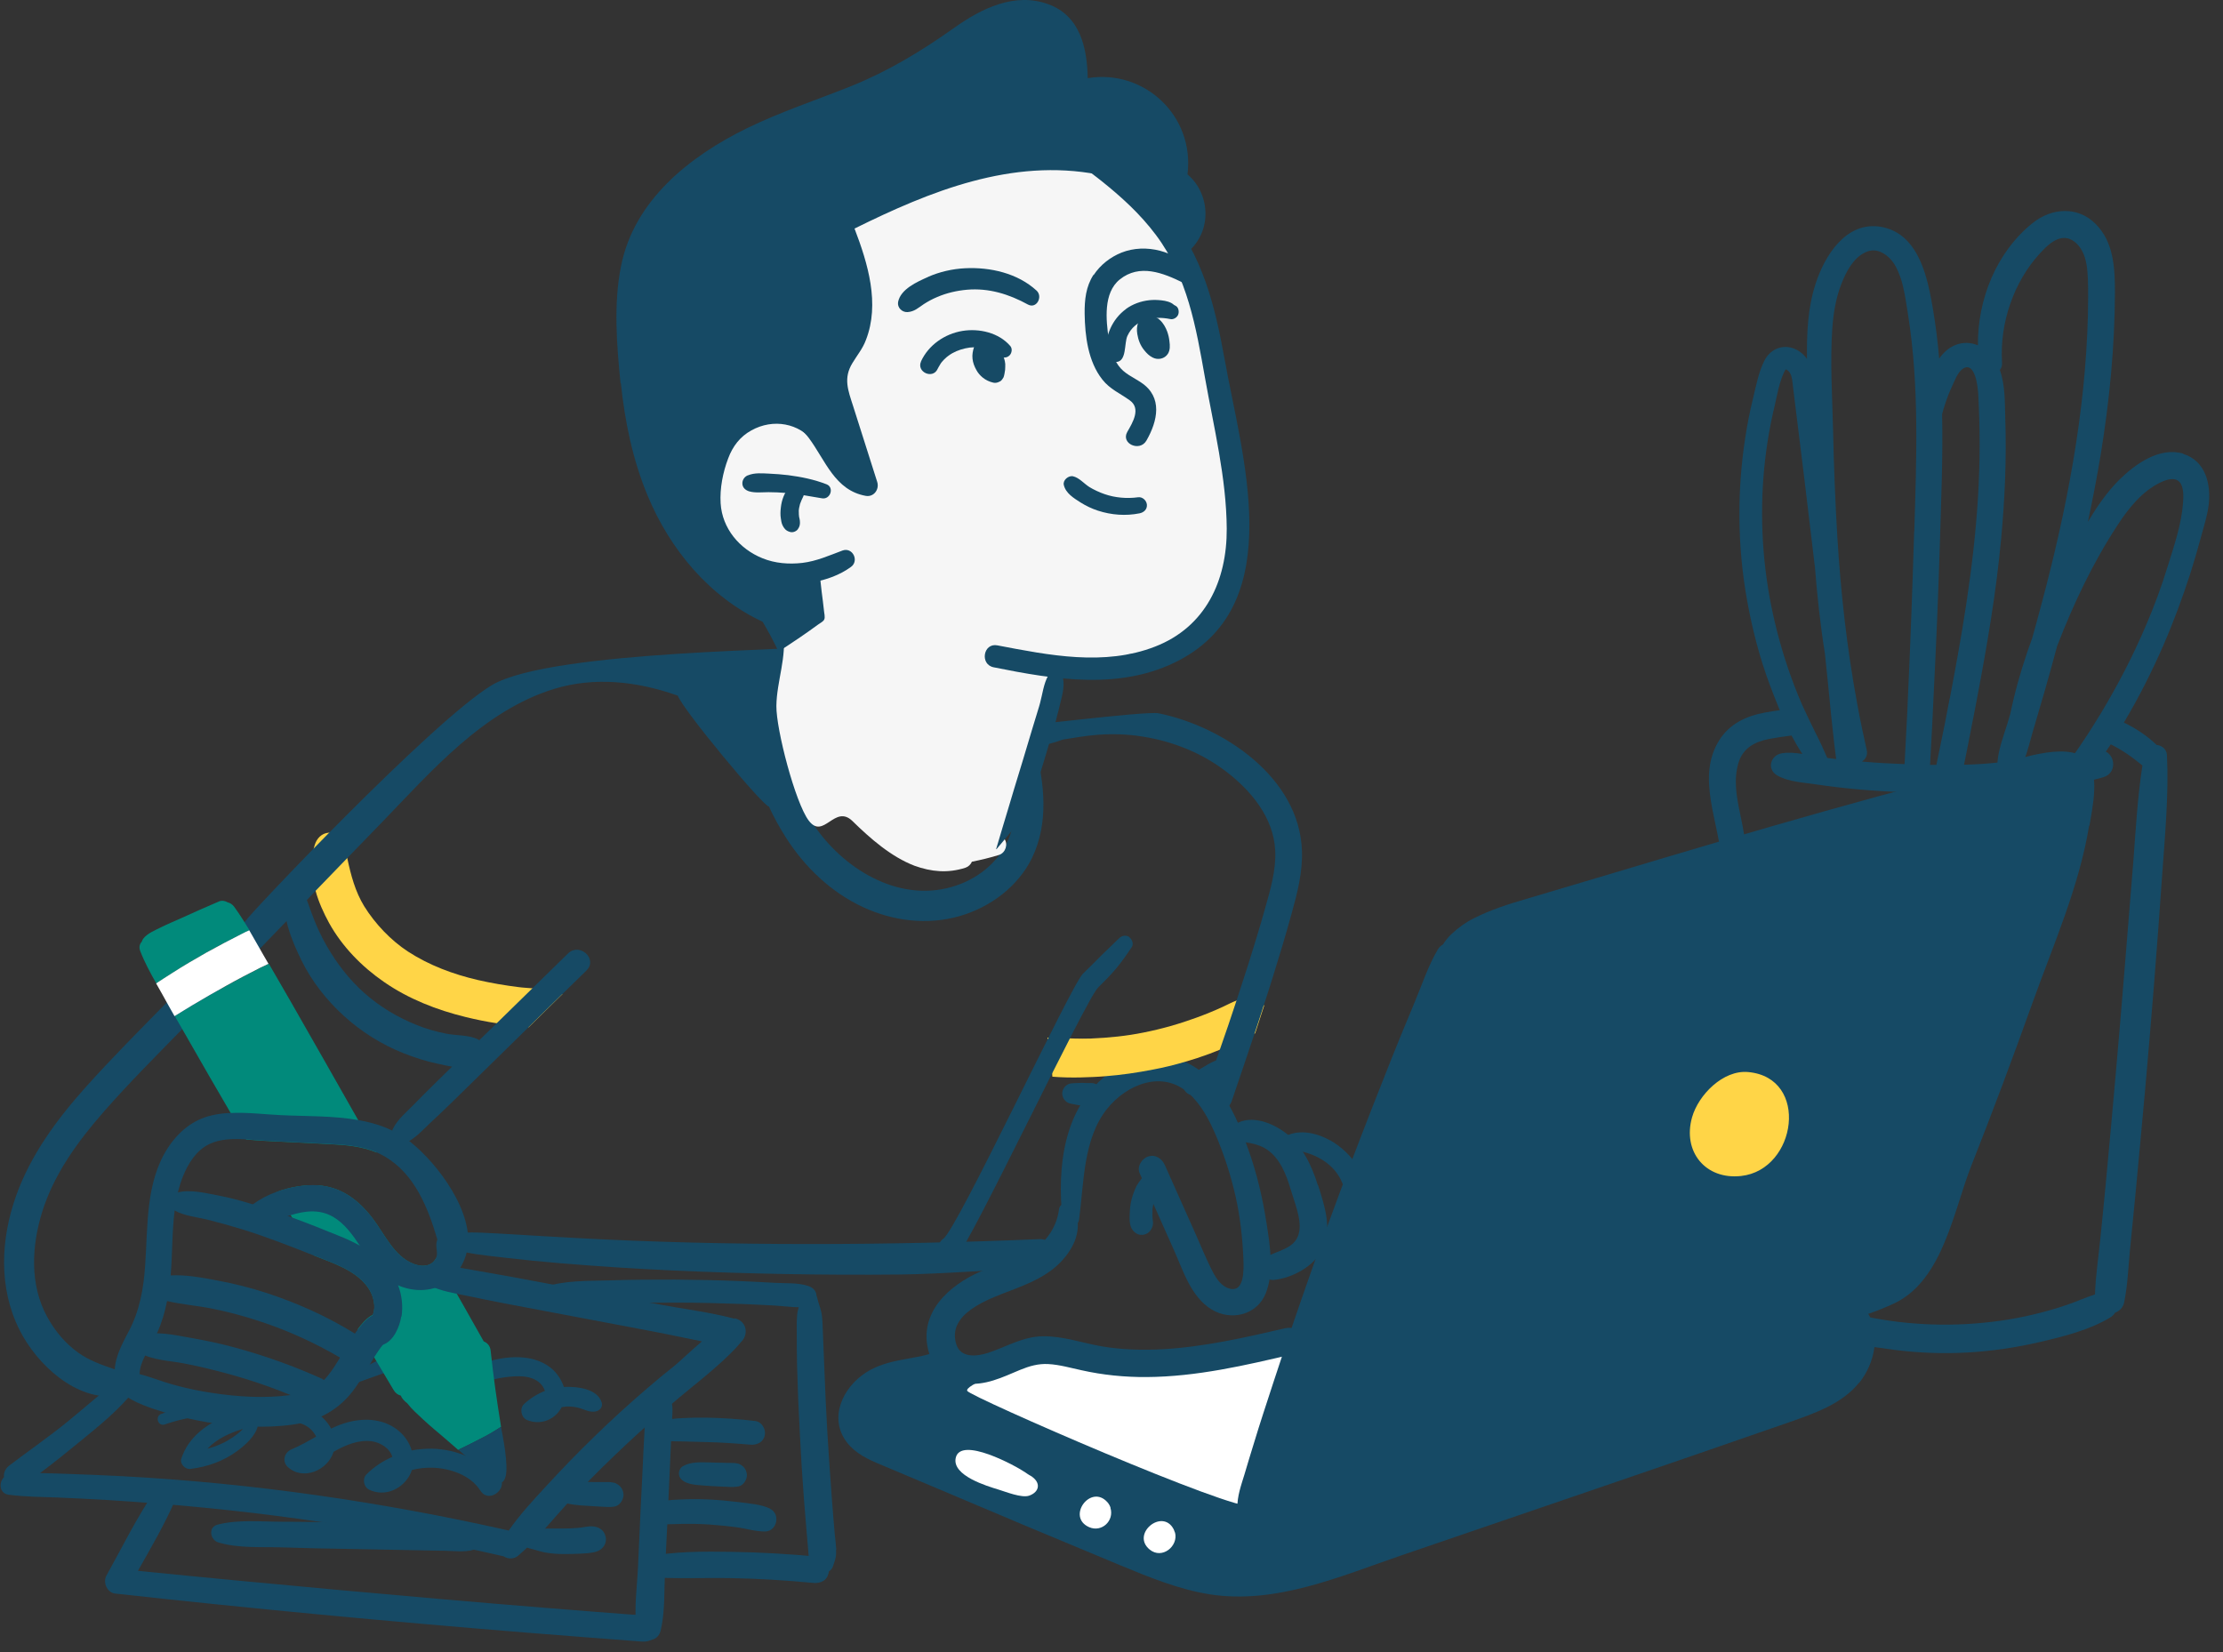<svg width="148" height="110" viewBox="0 0 148 110" fill="none" xmlns="http://www.w3.org/2000/svg">
<rect x="0" y="0" width="148" height="110" fill="#333333" stroke="none"/>
<g clip-path="url(#clip0_4411_5371)">
<path d="M145.37 30.209C143.787 29.726 142.152 30.898 141.082 31.957C140.26 32.779 139.602 33.746 139.005 34.743C139.324 33.252 139.612 31.762 139.859 30.26C140.445 26.682 140.794 23.063 140.805 19.444C140.805 17.829 140.722 16.102 139.509 14.899C138.306 13.706 136.579 13.84 135.314 14.858C132.908 16.801 131.654 19.937 131.684 22.991C131.211 22.796 130.677 22.765 130.163 22.981C129.72 23.166 129.381 23.484 129.104 23.875C129.011 22.775 128.877 21.685 128.692 20.595C128.445 19.125 128.086 17.253 127.037 16.102C126.615 15.639 126.081 15.29 125.392 15.135C125.34 15.125 125.289 15.115 125.237 15.104C122.924 14.703 121.484 17.007 120.878 18.888C120.353 20.492 120.281 22.209 120.302 23.896C120.076 23.577 119.778 23.33 119.377 23.186C118.585 22.919 117.824 23.299 117.464 24.019C117.084 24.77 116.909 25.705 116.713 26.518C116.498 27.392 116.323 28.276 116.189 29.171C115.644 32.708 115.675 36.327 116.292 39.843C116.642 41.828 117.145 43.792 117.855 45.673C118.06 46.208 118.266 46.753 118.492 47.288C118.163 47.329 117.845 47.38 117.515 47.442C116.261 47.668 115.14 48.193 114.451 49.303C112.888 51.822 114.513 54.825 114.616 57.488C114.647 58.341 115.932 58.434 116.107 57.601C116.59 55.308 115.058 53.035 115.747 50.773C116.045 49.807 116.827 49.385 117.783 49.2C118.276 49.108 118.77 49.036 119.274 48.974C119.5 49.396 119.736 49.807 119.994 50.198C119.521 50.126 119.058 50.084 118.626 50.157C117.875 50.28 117.608 51.216 118.318 51.627C119.078 52.069 120.096 52.1 120.95 52.233C121.844 52.367 122.739 52.47 123.644 52.552C124.775 52.655 125.916 52.717 127.047 52.758C127.212 52.881 127.417 52.953 127.602 52.933C127.767 52.933 127.911 52.871 128.024 52.789C128.415 52.789 128.795 52.799 129.186 52.799C130.995 52.799 132.795 52.706 134.594 52.542C135.489 52.46 136.394 52.347 137.288 52.223C138.203 52.09 139.211 52.028 140.085 51.73C140.897 51.452 140.846 50.372 140.198 50.043C140.311 49.879 140.424 49.725 140.527 49.56C141.298 49.941 141.967 50.413 142.635 50.969C142.316 53.046 142.193 55.154 142.039 57.241C141.854 59.606 141.648 61.971 141.463 64.346C141.082 69.086 140.661 73.816 140.219 78.556C140.095 79.841 139.972 81.137 139.838 82.422C139.715 83.666 139.519 84.931 139.478 86.185C138.841 86.391 138.234 86.669 137.597 86.885C136.877 87.131 136.147 87.337 135.417 87.512C133.926 87.872 132.404 88.077 130.882 88.16C129.381 88.242 127.89 88.19 126.399 88.016C125.649 87.923 124.898 87.8 124.158 87.645C123.387 87.481 122.626 87.234 121.844 87.152C120.96 87.07 120.477 88.201 121.32 88.663C122.718 89.435 124.559 89.671 126.122 89.877C127.736 90.082 129.371 90.144 130.995 90.052C132.62 89.959 134.234 89.722 135.818 89.352C137.37 88.992 139.129 88.55 140.496 87.717C140.64 87.635 140.743 87.522 140.815 87.399C141.103 87.296 141.35 87.07 141.422 86.7C141.658 85.548 141.699 84.335 141.812 83.162C141.925 81.98 142.049 80.797 142.162 79.615C142.388 77.25 142.604 74.885 142.82 72.51C143.242 67.76 143.622 63.009 143.951 58.249C144.136 55.606 144.393 52.943 144.27 50.29C144.249 49.869 143.92 49.632 143.581 49.601C142.954 48.995 142.213 48.501 141.401 48.11C142.388 46.455 143.262 44.727 144.033 42.959C144.712 41.396 145.308 39.782 145.833 38.157C146.079 37.376 146.306 36.594 146.522 35.803C146.717 35.083 146.953 34.363 147.046 33.623C147.211 32.235 146.84 30.672 145.339 30.219L145.37 30.209ZM121.649 50.455C121.412 49.899 121.155 49.344 120.878 48.809C120.6 48.244 120.323 47.678 120.065 47.113C119.932 46.825 119.808 46.527 119.685 46.229C119.068 44.697 118.564 43.123 118.184 41.519C117.423 38.352 117.156 35.052 117.402 31.803C117.526 30.188 117.773 28.584 118.153 27.011C118.318 26.291 118.461 25.448 118.78 24.78C118.873 24.585 118.893 24.533 119.078 24.718C119.346 24.965 119.335 25.551 119.387 25.88C119.87 29.767 120.353 33.664 120.806 37.55C120.806 37.602 120.816 37.653 120.826 37.694C120.981 39.648 121.186 41.581 121.495 43.504C121.515 43.699 121.536 43.895 121.556 44.09C121.659 45.036 121.752 45.992 121.844 46.948C121.906 47.535 121.957 48.121 122.029 48.707C122.091 49.313 122.163 49.93 122.245 50.537C122.05 50.516 121.855 50.496 121.659 50.465L121.649 50.455ZM127.438 35.381C127.325 39.113 127.191 42.846 127.016 46.578C126.996 47.164 126.965 47.74 126.934 48.316C126.893 49.169 126.841 50.023 126.8 50.876C125.885 50.845 124.96 50.794 124.045 50.712C124.014 50.712 123.983 50.712 123.952 50.712C124.189 50.568 124.363 50.29 124.281 49.941C124.178 49.468 124.076 48.995 123.973 48.522C123.849 47.946 123.736 47.36 123.633 46.784C122.965 43.165 122.554 39.504 122.328 35.813C122.184 33.427 122.091 31.042 122.04 28.656C121.988 26.405 121.834 24.112 121.988 21.86C122.06 20.862 122.225 19.834 122.595 18.898C122.903 18.107 123.376 17.181 124.189 16.801C124.59 16.606 124.98 16.647 125.32 16.832C125.71 17.027 126.029 17.397 126.235 17.788C126.44 18.189 126.595 18.621 126.698 19.073C126.852 19.711 126.934 20.369 127.037 20.986C127.787 25.736 127.592 30.579 127.448 35.36L127.438 35.381ZM129.803 46.506C129.69 47.082 129.577 47.658 129.474 48.223C129.289 49.128 129.104 50.023 128.918 50.928C128.775 50.928 128.641 50.928 128.497 50.928C128.548 50.033 128.589 49.139 128.641 48.254C128.672 47.678 128.692 47.103 128.723 46.527C128.898 43.031 129.052 39.535 129.155 36.039C129.237 33.232 129.361 30.394 129.299 27.577C129.35 27.381 129.402 27.196 129.463 27.011C129.607 26.559 129.772 26.117 129.978 25.685C130.142 25.335 130.337 24.78 130.677 24.554C131.51 24.009 131.684 25.829 131.705 26.24C131.767 27.371 131.797 28.502 131.797 29.623C131.797 34.322 131.17 38.99 130.348 43.596C130.173 44.563 129.998 45.529 129.813 46.496L129.803 46.506ZM134.06 46.537C133.977 46.856 133.916 47.175 133.844 47.504C133.792 47.668 133.751 47.812 133.71 47.966C133.689 48.049 133.659 48.121 133.638 48.203C133.371 49.046 133.052 49.899 132.98 50.773C132.24 50.856 131.499 50.897 130.759 50.917C130.944 50.013 131.119 49.108 131.294 48.203C131.407 47.637 131.52 47.072 131.623 46.506C132.291 42.99 132.898 39.463 133.227 35.895C133.474 33.222 133.597 30.538 133.504 27.854C133.473 26.816 133.504 25.644 133.144 24.636C133.247 24.513 133.309 24.338 133.288 24.132C133.124 21.531 134.06 18.765 135.828 16.852C136.229 16.421 136.774 15.855 137.412 15.845C137.946 15.834 138.378 16.256 138.615 16.698C138.923 17.264 138.974 17.942 139.005 18.58C139.036 19.392 139.016 20.204 139.005 21.017C138.841 27.484 137.597 33.921 135.931 40.162C135.725 40.933 135.52 41.705 135.304 42.465C134.82 43.792 134.389 45.159 134.06 46.537ZM145.339 33.489C145.236 34.898 144.753 36.317 144.332 37.664C143.91 39.041 143.416 40.388 142.841 41.715C141.987 43.709 140.99 45.632 139.869 47.493C139.571 47.987 139.262 48.47 138.954 48.953C138.676 49.375 138.399 49.786 138.111 50.198C137.771 50.259 137.432 50.331 137.093 50.372C136.311 50.486 135.54 50.568 134.748 50.65C134.995 50.023 135.149 49.365 135.335 48.717C135.376 48.583 135.417 48.439 135.458 48.306C135.612 47.771 135.777 47.226 135.931 46.681C135.982 46.496 136.044 46.311 136.095 46.126C136.394 45.087 136.682 44.049 136.959 43.01C138.039 40.214 139.334 37.478 140.969 34.98C141.689 33.87 142.604 32.718 143.817 32.132C144.198 31.947 144.784 31.731 145.113 32.101C145.401 32.43 145.37 33.078 145.339 33.479V33.489Z" fill="#164A65"/>
<path d="M123.767 92.067C122.626 93.486 120.775 94.113 119.109 94.699C110.524 97.691 101.917 100.601 93.321 103.552C89.239 104.951 84.952 106.842 80.541 106.154C78.453 105.824 76.479 105.002 74.536 104.2C72.448 103.326 70.361 102.462 68.274 101.588C66.187 100.714 64.11 99.82 62.022 98.946C60.994 98.514 59.966 98.082 58.948 97.65C58.125 97.311 57.251 96.961 56.614 96.303C55.154 94.781 55.873 92.715 57.385 91.573C58.105 91.018 58.999 90.74 59.884 90.566C60.809 90.37 61.765 90.309 62.619 89.846C63.297 89.486 63.729 92.17 69.641 90.093C69.909 90 70.176 89.969 70.444 89.99C71.636 90.052 72.963 90.926 74.927 90.648C79.296 90.01 83.697 89.517 88.047 88.756C88.509 88.674 88.828 88.921 88.982 89.26C95.008 86.998 101.239 84.952 107.655 84.324C109.321 84.16 111.007 84.098 112.703 84.139C114.822 84.191 116.94 84.417 119.006 84.9C120.014 85.126 121.011 85.414 121.988 85.754C122.872 86.062 123.746 86.494 124.281 87.306C125.248 88.777 124.826 90.771 123.777 92.077L123.767 92.067Z" fill="#164A65"/>
<path d="M120.909 87.79C121.464 88.561 84.489 99.871 83.348 100.272C82.206 100.673 64.614 93.003 64.398 92.612C64.202 92.252 66.752 91.244 70.454 89.99C71.647 90.052 72.973 90.926 74.937 90.648C79.307 90.01 83.708 89.517 88.057 88.756C88.52 88.674 88.838 88.921 88.993 89.26C95.018 86.998 101.249 84.952 107.665 84.325C114.071 85.733 120.641 87.399 120.919 87.8L120.909 87.79Z" fill="white"/>
<path d="M84.325 81.466C84.067 79.78 83.677 78.114 83.101 76.51C82.597 75.081 81.99 73.59 81.034 72.407C80.15 71.307 78.957 70.474 77.528 70.351C76.15 70.238 74.762 70.731 73.682 71.575C70.793 73.826 70.382 77.713 70.731 81.117C70.793 81.713 71.749 81.857 71.842 81.199C72.171 78.772 72.099 75.811 73.724 73.806C75.029 72.192 77.374 71.235 79.111 72.767C79.975 73.528 80.52 74.587 80.962 75.626C81.507 76.911 81.939 78.248 82.248 79.605C82.566 80.993 82.721 82.412 82.782 83.831C82.803 84.479 82.885 86.186 81.754 85.764C81.199 85.558 80.87 84.952 80.623 84.448C80.273 83.738 79.965 82.998 79.646 82.268C78.947 80.705 78.248 79.132 77.549 77.569C77.353 77.137 76.921 76.839 76.438 77.004C76.016 77.137 75.677 77.682 75.873 78.114C76.633 79.811 77.384 81.507 78.145 83.204C78.772 84.602 79.286 86.35 80.674 87.193C81.98 87.975 83.697 87.553 84.273 86.103C84.839 84.674 84.551 82.926 84.325 81.456V81.466Z" fill="#164A65"/>
<path d="M87.738 78.916C87.337 77.631 86.731 76.314 85.641 75.471C84.633 74.69 83.039 74.094 81.96 75.06C81.651 75.338 81.867 75.913 82.258 75.965C83.183 76.099 83.975 76.129 84.695 76.818C85.414 77.507 85.743 78.546 86.021 79.481C86.268 80.304 86.761 81.487 86.401 82.34C86.062 83.152 85.003 83.296 84.325 83.677C83.594 84.078 84.006 85.311 84.828 85.219C86.052 85.085 87.481 84.314 88.047 83.183C88.715 81.826 88.18 80.273 87.759 78.926L87.738 78.916Z" fill="#164A65"/>
<path d="M88.561 75.934C87.615 75.4 86.34 75.122 85.384 75.77C85.013 76.016 85.219 76.541 85.641 76.541C87.255 76.582 88.993 77.394 89.466 79.06C89.651 79.708 89.569 80.386 89.198 80.942C89.003 81.23 88.746 81.487 88.437 81.661C88.098 81.857 87.718 81.908 87.368 82.073C87.039 82.237 87.132 82.71 87.409 82.864C88.119 83.265 89.116 82.793 89.682 82.32C90.319 81.785 90.782 81.014 90.915 80.191C91.214 78.433 90.041 76.767 88.561 75.924V75.934Z" fill="#164A65"/>
<path d="M139.088 54.969C138.43 58.999 136.733 62.835 135.345 66.69C134.039 70.341 132.682 73.981 131.253 77.59C130.07 80.571 129.371 85.188 126.173 86.751C124.888 87.378 123.459 87.759 122.132 88.304C120.477 88.982 118.821 89.651 117.166 90.319C111.274 92.694 105.362 95.038 99.439 97.342C96.447 98.504 93.445 99.655 90.442 100.797C89.003 101.341 87.553 102.01 86.072 102.421C84.715 102.781 82.947 102.544 82.504 100.982C82.474 100.899 82.474 100.817 82.474 100.735C82.422 100.632 82.381 100.519 82.381 100.406C82.361 99.624 82.628 98.905 82.854 98.164C83.049 97.496 83.255 96.828 83.461 96.159C83.882 94.761 84.345 93.373 84.797 91.985C86.391 87.131 88.088 82.319 89.897 77.538C90.812 75.122 91.748 72.726 92.704 70.33C93.188 69.138 93.671 67.945 94.175 66.752C94.668 65.58 95.08 64.305 95.727 63.215C95.81 63.071 95.933 62.958 96.067 62.886C96.231 62.629 96.416 62.392 96.663 62.166C97.105 61.755 97.588 61.405 98.133 61.138C99.244 60.572 100.416 60.202 101.609 59.853C104.704 58.938 107.799 58.012 110.894 57.087C115.531 55.709 120.333 54.311 125.063 53.015C127.561 52.336 130.07 51.678 132.579 51.041C134.029 50.681 137.576 49.283 138.892 50.568C139.818 51.473 139.314 53.755 139.108 54.979L139.088 54.969Z" fill="#164A65"/>
<path d="M77.024 78.186C76.839 78.062 76.582 78.042 76.397 78.176C76.253 78.268 76.109 78.34 75.996 78.484C75.883 78.628 75.77 78.782 75.677 78.947C75.533 79.235 75.42 79.543 75.338 79.852C75.255 80.16 75.225 80.479 75.214 80.787C75.194 81.137 75.183 81.61 75.4 81.888C75.585 82.134 75.842 82.268 76.15 82.206C76.459 82.144 76.644 81.929 76.736 81.641C76.788 81.466 76.757 81.291 76.736 81.127C76.726 81.003 76.716 80.88 76.726 80.746C76.726 80.695 76.736 80.633 76.726 80.582C76.726 80.561 76.726 80.54 76.726 80.52C76.746 80.397 76.767 80.273 76.788 80.15C76.808 80.026 76.849 79.903 76.88 79.79C76.921 79.697 76.942 79.636 76.962 79.584C77.014 79.471 77.055 79.358 77.106 79.235C77.168 79.091 77.199 78.967 77.209 78.803C77.199 78.998 77.209 78.803 77.23 78.762C77.291 78.546 77.158 78.299 76.993 78.186H77.024Z" fill="#164A65"/>
<path d="M85.61 88.427C82.906 89.054 80.171 89.681 77.384 89.836C76.047 89.908 74.711 89.867 73.394 89.651C72.068 89.424 70.772 88.951 69.415 88.972C68.089 88.993 67.009 89.671 65.796 90.072C65.045 90.319 63.955 90.442 63.667 89.507C63.02 87.45 65.847 86.484 67.256 85.939C68.531 85.456 69.837 84.921 70.762 83.872C71.667 82.854 72.099 81.6 71.441 80.335C71.235 79.944 70.557 80.078 70.505 80.51C70.382 81.579 69.755 82.587 68.85 83.173C67.77 83.862 66.495 84.139 65.323 84.643C63.194 85.558 61.138 87.399 61.817 89.959C62.125 91.111 63.081 91.944 64.254 92.108C65.58 92.283 66.721 91.707 67.904 91.214C68.531 90.957 69.127 90.782 69.806 90.823C70.546 90.864 71.287 91.08 72.006 91.234C73.425 91.553 74.885 91.697 76.346 91.687C79.667 91.666 82.936 90.905 86.155 90.144C87.286 89.877 86.72 88.17 85.6 88.437L85.61 88.427Z" fill="#164A65"/>
<path d="M78.217 102.03C78.196 101.958 78.165 101.886 78.135 101.814C77.384 100.395 75.276 102.133 76.541 103.172C77.364 103.85 78.474 102.945 78.227 102.03H78.217Z" fill="white"/>
<path d="M73.939 100.395C73.898 100.262 73.826 100.128 73.724 100.015C72.613 98.781 70.978 101.002 72.51 101.681C73.353 102.051 74.197 101.249 73.929 100.395H73.939Z" fill="white"/>
<path d="M68.582 98.246C68.49 98.185 68.387 98.133 68.284 98.051C67.657 97.609 63.925 95.583 63.626 97.085C63.39 98.257 65.714 98.946 66.485 99.182C66.958 99.326 68.027 99.758 68.521 99.583C69.22 99.336 69.333 98.689 68.593 98.246H68.582Z" fill="white"/>
<path d="M116.385 71.379C114.719 71.225 113.074 72.901 112.652 74.392C112.004 76.674 113.547 78.566 115.922 78.299C119.623 77.888 120.497 71.749 116.385 71.379Z" fill="#FFD547"/>
<path d="M37.448 66.187C36.697 66.927 35.947 67.657 35.196 68.397C34.764 68.356 34.332 68.315 33.911 68.253C33.633 68.222 33.355 68.181 33.078 68.13C32.379 68.027 31.69 67.883 31.011 67.719C29.078 67.246 27.207 66.516 25.572 65.385C24.091 64.367 22.785 63.03 21.911 61.457C21.552 60.799 21.223 60.079 21.017 59.339C20.729 58.321 20.647 57.262 20.955 56.254C21.089 55.822 21.418 55.473 21.891 55.442C22.302 55.421 22.826 55.709 22.919 56.141C22.991 56.48 23.053 56.819 23.125 57.159C23.361 58.269 23.649 59.359 24.245 60.336C24.986 61.529 26.035 62.619 27.166 63.359C28.574 64.274 30.178 64.871 31.813 65.251C32.708 65.457 33.623 65.611 34.528 65.724C34.826 65.765 35.145 65.775 35.463 65.806C36.132 65.847 36.821 65.899 37.376 66.156C37.396 66.156 37.427 66.176 37.448 66.197V66.187Z" fill="#FFD547"/>
<path d="M84.17 66.937C83.975 67.554 83.769 68.181 83.564 68.798C83.163 69.076 82.679 69.251 82.237 69.456C81.908 69.611 81.579 69.754 81.25 69.878C81.003 69.981 80.746 70.073 80.489 70.176C79.965 70.371 79.43 70.546 78.885 70.701C78.186 70.906 77.477 71.081 76.757 71.215C75.708 71.42 74.649 71.575 73.59 71.657C73.323 71.677 73.045 71.698 72.778 71.708C72.49 71.718 72.192 71.729 71.893 71.739C71.287 71.749 70.67 71.739 70.063 71.688C70.022 70.803 69.898 69.95 69.734 69.086C70.341 69.086 70.937 69.138 71.544 69.148C71.904 69.158 72.263 69.158 72.623 69.148C73.806 69.097 74.988 68.983 76.14 68.747C77.343 68.51 78.525 68.171 79.677 67.749C80.263 67.534 80.849 67.297 81.425 67.03C81.754 66.876 82.042 66.721 82.35 66.608C82.669 66.485 83.008 66.413 83.409 66.444C83.738 66.475 83.995 66.68 84.16 66.958L84.17 66.937Z" fill="#FFD547"/>
<path d="M75.194 62.392C74.978 62.248 74.711 62.279 74.515 62.464C74.124 62.855 73.713 63.225 73.312 63.626C72.911 64.027 72.51 64.439 72.099 64.829C71.307 65.59 63.719 81.867 62.804 82.474C62.444 82.72 62.362 83.214 62.65 83.553C62.948 83.913 63.41 83.862 63.739 83.584C64.593 82.834 72.284 66.557 73.106 65.755C73.518 65.354 73.909 64.953 74.279 64.521C74.669 64.058 75.009 63.565 75.348 63.061C75.492 62.855 75.369 62.536 75.184 62.403L75.194 62.392Z" fill="#164A65"/>
<path d="M40.059 93.383C39.782 92.447 38.373 92.303 37.54 92.345C37.376 91.851 37.067 91.399 36.677 91.08C35.35 90.021 33.345 90.288 31.721 90.905C31.443 90.555 31.083 90.278 30.692 90.082C28.379 88.951 25.634 90.216 23.618 91.409C23.289 91.604 23.546 92.149 23.906 92.016C25.551 91.45 27.361 90.627 29.14 90.843C29.644 90.905 30.189 91.07 30.6 91.399C30.569 91.419 30.528 91.43 30.497 91.45C29.736 91.861 28.564 92.591 29.099 93.63C29.51 94.432 30.59 94.576 31.299 94.103C31.947 93.671 32.276 92.807 32.204 92.046C32.677 91.882 33.16 91.758 33.643 91.697C34.394 91.604 35.361 91.532 35.957 92.098C36.091 92.231 36.224 92.417 36.276 92.612C35.772 92.807 35.299 93.106 34.888 93.486C34.579 93.774 34.692 94.38 35.083 94.545C35.977 94.915 36.944 94.545 37.396 93.692C37.499 93.681 37.592 93.661 37.695 93.65C38.013 93.64 38.342 93.671 38.651 93.774C39.011 93.887 39.247 94.041 39.638 93.98C39.936 93.928 40.152 93.681 40.059 93.373V93.383ZM30.713 93.116C30.641 93.167 30.549 93.219 30.456 93.229C30.374 93.229 30.302 93.229 30.23 93.177C30.147 93.136 30.158 93.106 30.261 93.085C30.384 92.879 30.764 92.694 31.052 92.561C31.011 92.776 30.908 92.982 30.723 93.116H30.713Z" fill="#164A65"/>
<path d="M33.129 98.247C31.854 97.188 30.435 96.488 28.749 96.457C28.297 96.457 27.844 96.488 27.412 96.571C27.268 96.098 26.991 95.666 26.61 95.326C25.644 94.473 24.338 94.38 23.145 94.699C22.765 94.802 22.395 94.946 22.045 95.121C21.603 94.278 20.636 93.661 19.732 93.517C18.755 93.363 17.675 93.486 16.657 93.743C16.05 93.363 15.084 93.414 14.457 93.435C13.192 93.465 11.938 93.712 10.745 94.134C10.293 94.298 10.519 94.997 10.971 94.843C11.804 94.555 12.647 94.36 13.521 94.278C14.035 94.226 14.662 94.165 15.248 94.206C15.166 94.237 15.084 94.267 15.012 94.298C13.686 94.853 12.534 95.717 12.071 97.116C11.958 97.465 12.328 97.846 12.668 97.805C13.788 97.671 14.878 97.29 15.793 96.612C16.308 96.231 17.038 95.604 17.171 94.905C17.398 94.853 17.634 94.812 17.86 94.771C18.909 94.576 20.338 94.453 20.976 95.522C21.007 95.563 21.027 95.614 21.048 95.656C20.513 95.954 19.978 96.262 19.413 96.499C18.94 96.694 18.755 97.29 19.156 97.671C20.174 98.617 21.829 97.897 22.21 96.663C23.001 96.211 23.886 95.841 24.76 95.964C25.315 96.046 25.952 96.416 26.117 97.002C25.49 97.28 24.904 97.66 24.4 98.164C24.102 98.463 24.215 99.018 24.585 99.193C25.572 99.655 26.672 99.213 27.227 98.308C27.31 98.175 27.371 98.031 27.423 97.876C27.855 97.763 28.317 97.712 28.77 97.722C29.942 97.753 31.32 98.206 31.978 99.244C32.595 100.211 34.003 98.966 33.15 98.257L33.129 98.247ZM14.889 96.056C14.539 96.231 14.179 96.365 13.809 96.457C14.426 95.81 15.279 95.409 16.174 95.141C15.814 95.542 15.125 95.943 14.899 96.056H14.889Z" fill="#164A65"/>
<path d="M67.05 42.239C67.143 42.239 65.847 39.309 65.94 39.247C67.277 38.322 80.572 38.239 80.726 38.332C81.661 38.928 79.204 25.459 76.993 21.161C72.572 12.565 70.731 10.786 61.231 12.236C56.635 12.935 57.848 14.96 54.393 18.045C52.707 19.557 51.267 19.31 50.064 21.233C48.851 23.186 48.398 22.991 47.555 25.109C46.805 26.991 54.084 42.949 54.167 43C54.64 43.319 36.728 43.226 32.739 45.622C28.749 48.018 16.308 61.189 16.421 61.241C16.369 61.292 16.318 61.354 16.267 61.405C15.824 61.858 15.382 62.32 14.95 62.773C13.994 63.76 13.038 64.747 12.082 65.734C11.753 66.073 11.434 66.403 11.105 66.742C9.275 68.613 7.424 70.464 5.686 72.407C3.784 74.536 2.046 76.89 1.08 79.595C0.041 82.504 -0.113 85.743 1.306 88.561C2.437 90.823 5.09 93.332 7.814 92.931C7.958 92.91 8.092 92.869 8.195 92.797C8.781 92.447 8.699 91.532 7.938 91.275C7.825 91.234 7.722 91.203 7.609 91.162C6.786 90.885 5.943 90.586 5.234 90.082C4.349 89.455 3.65 88.612 3.136 87.666C1.964 85.527 2.108 82.947 2.807 80.695C3.588 78.176 5.182 75.996 6.899 74.032C8.565 72.13 10.354 70.341 12.123 68.531C12.349 68.305 12.565 68.068 12.791 67.842L14.765 65.796L17.295 63.174L19.063 61.344L20.421 59.935L20.996 59.328L23.104 57.148L25.397 54.784C28.718 51.349 32.173 47.319 36.893 45.869C39.576 45.046 42.394 45.365 45.016 46.28C45.057 46.291 45.087 46.311 45.129 46.321C45.427 47.206 50.774 53.653 51.195 53.704C51.524 54.424 51.915 55.123 52.326 55.771C53.581 57.735 55.329 59.411 57.457 60.398C59.472 61.333 61.745 61.611 63.894 60.994C65.919 60.408 67.77 59.04 68.706 57.128C69.837 54.794 69.539 52.151 68.911 49.714C69.539 49.622 70.156 49.468 70.762 49.242C71.533 49.118 72.305 48.984 73.076 48.923C74.083 48.851 75.101 48.882 76.088 49.046C78.063 49.355 79.996 50.126 81.589 51.339C83.276 52.614 84.797 54.434 84.9 56.634C84.962 57.93 84.582 59.225 84.232 60.459C83.872 61.745 83.481 63.02 83.08 64.295C82.834 65.066 82.587 65.827 82.33 66.598C81.97 67.708 81.589 68.808 81.209 69.898C81.127 70.145 81.044 70.371 80.962 70.608C80.818 71.029 80.664 71.461 80.52 71.883C80.438 72.109 80.366 72.325 80.294 72.551C80.253 72.664 80.212 72.778 80.181 72.88C80.016 73.364 80.458 73.898 80.911 73.991C81.302 74.073 81.61 73.909 81.826 73.641C81.908 73.528 81.98 73.405 82.021 73.261C82.525 71.78 83.029 70.299 83.522 68.819C83.728 68.202 83.934 67.575 84.129 66.958C84.335 66.331 84.54 65.703 84.736 65.066C85.178 63.657 85.6 62.248 85.99 60.83C86.371 59.462 86.731 58.074 86.679 56.645C86.515 51.781 81.466 48.378 77.137 47.493C76.253 47.319 67.122 48.501 66.156 48.491C67.575 47.38 65.991 43.761 67.009 42.25L67.05 42.239ZM65.693 47.895C64.377 49.961 61.436 45.673 59.359 44.481C58.732 44.121 58.177 45.016 58.66 45.489C60.11 46.918 61.889 48.172 63.791 48.974C63.616 49.221 63.441 49.478 63.267 49.735C62.927 50.218 62.588 50.702 62.249 51.195C61.889 51.719 61.539 52.244 61.19 52.758C60.84 53.272 60.429 53.786 60.141 54.331C59.688 55.174 60.912 56.048 61.539 55.298C61.971 54.794 62.31 54.187 62.68 53.642C63.009 53.149 63.349 52.665 63.678 52.172C64.007 51.678 64.336 51.185 64.655 50.691C64.829 50.424 65.004 50.167 65.179 49.9C65.261 49.776 65.323 49.653 65.374 49.529C65.93 49.673 66.495 49.756 67.061 49.786C67.554 51.668 67.924 53.797 67.225 55.668C66.629 57.262 65.251 58.423 63.667 58.958C60.079 60.182 56.398 58.043 54.331 55.144C53.971 54.629 53.642 54.095 53.344 53.539C54.198 53.313 54.989 52.871 55.668 52.254C57.323 50.712 57.395 48.254 57.128 46.167C56.964 44.892 56.635 43.648 56.172 42.455C55.946 41.879 55.709 41.314 55.411 40.779C55.205 40.409 54.989 40.008 54.691 39.689C54.65 39.597 54.609 39.494 54.557 39.412C54.547 39.031 54.27 38.712 53.879 38.63C53.539 38.548 53.2 38.661 52.861 38.661C52.522 38.661 52.172 38.589 51.864 38.476C51.288 38.26 50.774 37.869 50.383 37.396C49.499 36.327 48.984 34.795 48.871 33.417C48.758 32.101 49.2 30.703 50.65 30.404C52.069 30.106 52.912 31.237 53.447 32.368C53.673 34.168 54.157 35.834 54.917 37.427C55.102 37.797 55.359 38.126 55.74 38.312C56.264 38.558 56.85 38.363 57.169 37.91C57.426 37.53 57.406 37.057 57.364 36.625C57.323 36.173 57.262 35.731 57.21 35.278C57.149 34.764 57.066 34.24 56.964 33.736C56.912 33.51 56.85 33.283 56.789 33.047C56.737 32.821 56.635 32.574 56.624 32.348C56.624 32.276 56.593 32.224 56.562 32.183C58.886 29.87 61.148 27.495 63.339 25.058C64.552 24.945 65.796 25.109 66.927 25.582C67.256 25.716 67.606 25.675 67.852 25.418C68.017 25.253 68.037 25.068 68.058 24.852C68.068 24.605 67.863 24.297 67.636 24.204C66.752 23.814 65.755 23.567 64.737 23.485C66.691 21.274 68.582 19.002 70.402 16.678C71.019 15.886 71.636 15.094 72.233 14.282C72.469 13.963 72.819 13.593 73.096 13.192C73.158 13.315 73.261 13.418 73.394 13.501C74.063 13.891 74.762 14.22 75.4 14.673C76.047 15.135 76.644 15.691 77.178 16.277C78.207 17.397 78.998 18.744 79.543 20.153C79.615 20.328 79.677 20.503 79.739 20.677C79.44 20.595 79.122 20.564 78.782 20.605C77.98 20.677 77.209 20.986 76.531 21.418C75.153 22.282 74.052 23.69 73.394 25.181C72.706 26.734 72.428 28.482 72.675 30.168C72.808 31.021 73.035 31.854 73.394 32.636C73.744 33.407 74.248 34.538 75.05 34.898C75.739 35.206 76.346 34.61 76.201 33.921C76.058 33.253 75.472 32.677 75.173 32.06C74.906 31.484 74.711 30.857 74.597 30.24C74.361 28.944 74.474 27.587 74.947 26.353C75.389 25.212 76.109 24.112 77.076 23.341C77.549 22.96 78.073 22.683 78.649 22.508C79.122 22.374 79.739 22.271 80.222 22.456C80.448 23.495 80.582 24.554 80.623 25.623C80.664 26.641 80.654 27.649 80.582 28.667C80.551 29.129 80.499 29.602 80.448 30.065C80.397 30.538 80.284 31.042 80.294 31.525C80.263 31.597 80.253 31.679 80.253 31.772C80.232 35.854 78.844 39.843 76.253 43C73.713 46.105 68.428 43.627 65.703 47.905L65.693 47.895Z" fill="#164A65"/>
<path d="M77.168 27.968C77.147 27.896 77.137 27.824 77.117 27.762C76.479 25.695 74.382 28.564 75.173 29.983C76.201 31.834 77.446 29.171 77.168 27.968Z" fill="#164A65"/>
<path d="M65.179 29.736C64.541 27.669 62.444 30.538 63.236 31.957C64.264 33.808 65.508 31.145 65.23 29.942C65.21 29.87 65.2 29.798 65.179 29.736Z" fill="#164A65"/>
<path d="M75.04 39.689C75.07 39.597 75.091 39.494 75.091 39.391C75.101 39.134 75.04 38.928 74.844 38.784C74.649 38.651 74.412 38.651 74.207 38.764C74.124 38.784 74.052 38.815 73.981 38.867C73.939 38.898 73.888 38.939 73.847 38.969C73.744 39.052 73.651 39.134 73.559 39.227C73.384 39.36 73.199 39.473 73.014 39.566C72.706 39.7 72.387 39.782 72.089 39.926C71.904 40.018 71.801 40.265 71.811 40.46C71.821 40.666 71.945 40.872 72.14 40.964C72.438 41.108 72.808 41.139 73.127 41.077C73.436 41.016 73.703 40.923 73.981 40.779C74.227 40.656 74.433 40.481 74.649 40.306C74.772 40.193 74.885 40.059 74.968 39.905C75.009 39.833 75.04 39.761 75.06 39.689H75.04Z" fill="#164A65"/>
<path d="M53.478 34.733C53.468 34.63 53.437 34.528 53.375 34.435C53.324 34.342 53.241 34.27 53.169 34.188C53.097 34.106 53.005 34.034 52.912 33.962C52.727 33.818 52.542 33.674 52.347 33.53C52.131 33.366 51.884 33.201 51.637 33.078C51.535 33.026 51.442 32.975 51.339 32.923C51.267 32.893 51.206 32.852 51.133 32.831C51.072 32.81 51.01 32.8 50.948 32.8C50.733 32.738 50.496 32.862 50.383 33.026C50.28 33.17 50.26 33.355 50.321 33.51C50.331 33.592 50.362 33.674 50.414 33.746C50.465 33.828 50.537 33.89 50.599 33.962L50.825 34.219C50.979 34.394 51.154 34.558 51.339 34.702L51.874 35.124C52.008 35.227 52.141 35.33 52.295 35.401C52.367 35.443 52.439 35.474 52.522 35.504C52.655 35.556 52.789 35.556 52.923 35.525C53.087 35.525 53.231 35.474 53.355 35.34C53.426 35.258 53.478 35.155 53.498 35.052C53.519 34.949 53.509 34.846 53.478 34.743V34.733Z" fill="#164A65"/>
<path d="M13.758 63.421C12.976 63.853 12.205 64.315 11.454 64.799C11.105 65.025 10.755 65.241 10.406 65.477C10.015 64.788 9.634 64.089 9.347 63.349C9.233 63.071 9.295 62.855 9.439 62.701C9.46 62.629 9.491 62.567 9.532 62.506C9.799 62.146 10.344 61.93 10.735 61.734C11.167 61.519 11.619 61.334 12.051 61.138C12.884 60.758 13.716 60.388 14.56 60.028C14.765 59.935 14.981 59.976 15.156 60.079C15.321 60.12 15.464 60.213 15.578 60.357C15.948 60.861 16.277 61.395 16.606 61.93C16.452 62.012 16.297 62.084 16.133 62.156C15.331 62.557 14.539 62.979 13.758 63.41V63.421Z" fill="#018A7B"/>
<path d="M25.068 76.736C24.102 76.325 23.043 76.232 21.983 76.181C20.554 76.109 19.125 76.037 17.696 75.965C17.285 75.944 16.842 75.903 16.39 75.872C16.195 75.523 15.989 75.183 15.783 74.834C15.639 74.587 15.506 74.35 15.362 74.114C14.395 72.459 13.429 70.793 12.483 69.127C12.205 68.634 11.917 68.15 11.639 67.657C12.04 67.42 12.431 67.163 12.832 66.927C13.583 66.485 14.323 66.053 15.084 65.631C15.835 65.21 16.606 64.809 17.377 64.418C17.541 64.336 17.716 64.253 17.901 64.171C18.385 65.004 18.868 65.837 19.351 66.68C20.852 69.312 22.354 71.934 23.845 74.577C24.256 75.296 24.667 76.016 25.078 76.736H25.068Z" fill="#018A7B"/>
<path d="M17.881 64.171C17.706 64.253 17.531 64.336 17.356 64.418C16.585 64.809 15.814 65.21 15.063 65.631C14.303 66.053 13.552 66.485 12.812 66.927C12.411 67.163 12.02 67.42 11.619 67.657C11.341 67.174 11.074 66.69 10.807 66.207C10.673 65.96 10.529 65.713 10.395 65.477C10.745 65.24 11.095 65.025 11.444 64.798C12.195 64.315 12.966 63.863 13.747 63.421C14.529 62.989 15.32 62.567 16.122 62.166C16.277 62.084 16.431 62.012 16.595 61.94C16.914 62.485 17.223 63.05 17.541 63.595C17.654 63.791 17.768 63.986 17.881 64.181V64.171Z" fill="white"/>
<path d="M33.345 95.008C32.893 95.306 32.461 95.563 31.937 95.82C31.525 96.036 31.124 96.242 30.703 96.437C30.631 96.468 30.569 96.499 30.507 96.54C30.24 96.303 29.973 96.067 29.705 95.841C29.191 95.398 28.657 94.966 28.163 94.504C27.803 94.165 27.412 93.825 27.114 93.434C26.929 93.29 26.765 93.126 26.682 92.92C26.497 92.879 26.323 92.756 26.199 92.54C25.767 91.82 25.346 91.1 24.914 90.381C24.79 90.175 24.667 89.969 24.554 89.764C24.431 89.558 24.307 89.342 24.174 89.126C24.05 88.921 23.927 88.715 23.814 88.509C24.091 88.129 24.42 87.738 24.832 87.532C24.883 87.399 24.914 87.255 24.924 87.101C24.945 86.587 24.76 86.062 24.451 85.651C23.639 84.561 22.158 84.088 20.935 83.605C20.441 82.761 19.937 81.908 19.444 81.065C19.413 81.013 19.382 80.962 19.351 80.911C19.043 80.397 18.744 79.872 18.436 79.358C19.331 79.029 20.297 78.875 21.171 78.926C22.724 79.029 23.875 79.913 24.79 81.106C25.593 82.144 26.209 83.635 27.515 84.15C27.978 84.335 28.564 84.376 28.914 83.954C28.975 83.882 29.016 83.81 29.047 83.738C29.335 84.242 29.623 84.756 29.911 85.26C30.682 86.607 31.443 87.964 32.204 89.311C32.44 89.404 32.636 89.609 32.667 89.939C32.841 91.604 33.078 93.26 33.345 94.915C33.345 94.936 33.345 94.966 33.366 94.997L33.345 95.008Z" fill="#018A7B"/>
<path d="M26.713 87.656C26.61 88.335 26.209 89.291 25.49 89.538C25.448 89.548 25.397 89.568 25.356 89.568C24.811 89.681 24.081 89.281 24.287 88.612C24.41 88.201 24.677 87.913 24.821 87.532C24.873 87.399 24.904 87.255 24.914 87.101C24.934 86.587 24.749 86.062 24.441 85.651C23.628 84.561 22.148 84.088 20.924 83.605C20.893 83.594 20.873 83.584 20.842 83.574C19.279 82.957 17.716 82.34 16.112 81.847C15.341 81.61 14.56 81.394 13.778 81.199C13.089 81.034 12.246 80.952 11.619 80.592C11.537 80.541 11.454 80.499 11.382 80.438C11.002 80.16 11.249 79.646 11.588 79.492C11.67 79.451 11.753 79.42 11.835 79.399C12.637 79.173 13.758 79.451 14.518 79.595C15.3 79.739 16.071 79.954 16.842 80.191C16.976 80.232 17.12 80.273 17.253 80.314C17.891 80.52 18.529 80.736 19.166 80.962C19.259 80.993 19.351 81.024 19.444 81.065C20.544 81.466 21.623 81.898 22.703 82.34C23.135 82.515 23.567 82.721 23.978 82.947C25.037 83.543 25.973 84.335 26.466 85.486C26.466 85.507 26.487 85.538 26.497 85.558C26.754 86.216 26.837 86.947 26.734 87.656H26.713Z" fill="#164A65"/>
<path d="M26.23 88.417C26.117 88.9 25.788 89.178 25.49 89.538C25.284 89.795 25.109 90.062 24.934 90.329C24.934 90.35 24.914 90.36 24.904 90.381C24.492 91.049 24.122 91.738 23.67 92.376C22.652 93.836 21.243 94.607 19.495 94.853C17.644 95.111 15.66 94.987 13.819 94.699C12.842 94.535 11.876 94.309 10.93 94.031C9.963 93.733 8.976 93.414 8.154 92.807C7.979 92.674 7.886 92.509 7.876 92.334C7.825 91.841 8.329 91.306 8.874 91.399C9.007 91.43 9.151 91.45 9.285 91.491C10.035 91.676 10.765 91.985 11.516 92.19C12.37 92.427 13.243 92.612 14.128 92.746C15.824 93.003 17.593 93.116 19.3 92.89C19.32 92.89 19.341 92.89 19.351 92.89C20.061 92.797 20.77 92.571 21.325 92.108C21.408 92.036 21.49 91.964 21.572 91.882C21.932 91.512 22.22 91.07 22.487 90.638C22.539 90.555 22.58 90.484 22.631 90.401C22.94 89.877 23.238 89.353 23.587 88.849C23.598 88.828 23.618 88.818 23.628 88.797C23.68 88.715 23.742 88.633 23.814 88.54C24.091 88.16 24.42 87.769 24.832 87.563C24.996 87.481 25.161 87.43 25.356 87.419C25.901 87.378 26.364 87.913 26.24 88.437L26.23 88.417Z" fill="#164A65"/>
<path d="M24.451 90.299C24.235 90.73 23.618 90.977 23.186 90.71C23.001 90.597 22.816 90.484 22.621 90.381C20.935 89.394 19.145 88.581 17.295 87.975C16.236 87.625 15.166 87.337 14.066 87.121C13.089 86.926 12.071 86.854 11.095 86.618C11.023 86.607 10.95 86.587 10.879 86.566C9.974 86.319 10.077 85.055 10.992 84.952C11.105 84.942 11.218 84.931 11.321 84.921C12.38 84.859 13.501 85.075 14.529 85.27C15.619 85.476 16.698 85.743 17.757 86.093C19.803 86.761 21.767 87.646 23.598 88.777C23.742 88.859 23.875 88.941 24.019 89.034C24.06 89.065 24.102 89.096 24.143 89.126C24.338 89.291 24.482 89.517 24.523 89.764C24.554 89.928 24.523 90.124 24.43 90.299H24.451Z" fill="#164A65"/>
<path d="M21.48 91.82C19.567 90.956 17.593 90.247 15.567 89.702C14.58 89.435 13.572 89.229 12.565 89.054C11.609 88.89 10.395 88.602 9.439 88.91C8.894 89.085 8.874 89.815 9.347 90.093C10.159 90.566 11.29 90.597 12.205 90.771C13.182 90.956 14.148 91.193 15.105 91.45C17.007 91.964 18.858 92.632 20.647 93.455C21.706 93.938 22.539 92.314 21.469 91.83L21.48 91.82Z" fill="#164A65"/>
<path d="M31.083 83.317C31.052 83.481 31.001 83.656 30.939 83.81C30.692 84.438 30.332 84.921 29.901 85.26C28.934 86.011 27.618 86.072 26.477 85.569C25.983 85.353 25.531 85.024 25.15 84.602C24.718 84.129 24.348 83.533 23.968 82.957C23.464 82.196 22.929 81.456 22.169 81.014C21.243 80.489 20.287 80.623 19.341 80.911C19.279 80.931 19.218 80.952 19.156 80.962C18.549 81.157 17.942 81.394 17.356 81.538C16.554 81.733 16.092 80.757 16.75 80.253C16.781 80.232 16.801 80.212 16.832 80.191C17.305 79.841 17.85 79.553 18.436 79.348C19.331 79.019 20.297 78.865 21.171 78.916C22.724 79.019 23.875 79.903 24.79 81.096C25.592 82.134 26.209 83.625 27.515 84.139C27.978 84.325 28.564 84.366 28.914 83.944C28.975 83.872 29.016 83.8 29.047 83.728C29.181 83.368 28.965 83.029 29.088 82.618C29.088 82.587 29.109 82.556 29.119 82.535C28.492 80.397 27.608 78.186 25.654 77.024C25.469 76.911 25.274 76.818 25.078 76.726C24.112 76.315 23.053 76.222 21.994 76.171C20.564 76.099 19.135 76.027 17.706 75.955C17.295 75.934 16.853 75.893 16.4 75.862C15.547 75.811 14.652 75.821 13.922 76.181C13.048 76.613 12.524 77.477 12.174 78.34C12.04 78.69 11.927 79.039 11.845 79.399C11.742 79.79 11.681 80.181 11.629 80.592C11.444 82.021 11.485 83.502 11.362 84.921C11.352 85.106 11.331 85.281 11.31 85.466C11.269 85.856 11.208 86.237 11.125 86.617C10.981 87.358 10.765 88.078 10.457 88.766C10.426 88.849 10.385 88.931 10.344 89.013C10.159 89.383 9.902 89.795 9.676 90.227C9.47 90.627 9.305 91.049 9.295 91.471C9.295 91.686 9.316 91.892 9.408 92.108C9.676 92.746 8.75 93.321 8.277 92.838C8.113 92.674 7.989 92.509 7.886 92.324C7.259 91.172 7.938 89.826 8.545 88.694C9.295 87.296 9.562 85.805 9.665 84.232C9.85 81.63 9.686 78.751 11.156 76.459C11.845 75.389 12.822 74.556 14.076 74.269C14.498 74.166 14.93 74.114 15.372 74.104C16.482 74.052 17.613 74.197 18.683 74.248C20.359 74.33 22.158 74.279 23.845 74.577C25.109 74.793 26.302 75.214 27.34 76.047C29.14 77.477 31.628 80.767 31.104 83.317H31.083Z" fill="#164A65"/>
<path d="M33.643 98.36C33.53 98.75 33.283 98.874 32.769 98.442C32.008 97.815 31.258 97.167 30.518 96.529C30.579 96.499 30.651 96.457 30.713 96.427C31.134 96.231 31.535 96.015 31.947 95.81C32.461 95.553 32.903 95.296 33.355 94.997C33.448 95.522 33.88 97.527 33.654 98.349L33.643 98.36Z" fill="#164A65"/>
<path d="M39.062 64.603C38.528 65.127 37.983 65.662 37.438 66.187C36.687 66.927 35.936 67.657 35.186 68.397C34.476 69.086 33.777 69.775 33.068 70.474L30.076 73.405C29.592 73.878 29.088 74.351 28.595 74.813C28.163 75.225 27.752 75.677 27.238 75.975C27.155 76.027 27.063 76.078 26.97 76.109C26.446 76.335 26.014 75.749 26.117 75.286C26.117 75.245 26.137 75.204 26.158 75.163C26.456 74.536 27.063 74.052 27.536 73.559C28.009 73.076 28.492 72.592 28.975 72.119C29.356 71.749 29.726 71.379 30.106 71.009C30.703 70.433 31.299 69.847 31.906 69.261L33.068 68.13L35.443 65.806L37.818 63.482C38.589 62.732 39.813 63.852 39.052 64.603H39.062Z" fill="#164A65"/>
<path d="M69.21 82.504C59.205 82.926 48.398 82.977 38.404 82.432C36.985 82.36 35.556 82.268 34.137 82.186C33.427 82.144 32.718 82.103 32.008 82.073C31.299 82.042 30.6 82.083 29.88 82.052C29.253 82.021 29.181 83.06 29.798 83.152C30.435 83.245 31.052 83.409 31.68 83.502C32.317 83.594 32.955 83.666 33.582 83.738C34.826 83.882 36.06 84.006 37.304 84.108C39.802 84.314 42.301 84.478 44.81 84.592C49.838 84.818 54.876 84.91 59.914 84.859C62.773 84.828 66.454 84.52 69.312 84.407C70.536 84.355 70.423 82.453 69.199 82.504H69.21Z" fill="#164A65"/>
<path d="M48.892 87.8C47.257 87.368 45.55 87.162 43.895 86.854C42.229 86.545 40.553 86.227 38.887 85.918C37.252 85.61 35.618 85.301 33.993 85.003C33.14 84.849 32.286 84.705 31.433 84.551C30.6 84.407 29.716 84.222 28.872 84.273C28.194 84.314 27.947 85.301 28.595 85.599C29.366 85.959 30.25 86.114 31.083 86.278C31.895 86.442 32.708 86.617 33.53 86.772C35.196 87.09 36.862 87.399 38.538 87.718C40.173 88.026 41.797 88.334 43.432 88.643C44.522 88.849 45.622 89.095 46.733 89.311C45.962 89.969 45.231 90.668 44.954 90.895C44.337 91.388 43.72 91.892 43.124 92.406C41.921 93.434 40.748 94.504 39.607 95.614C38.486 96.694 37.407 97.815 36.358 98.956C35.505 99.881 34.6 100.848 33.87 101.907C25.418 99.995 16.791 98.75 8.144 98.288C6.92 98.226 5.686 98.174 4.462 98.133C3.866 98.113 3.27 98.092 2.663 98.082C3.588 97.393 4.493 96.663 5.378 95.933C6.653 94.894 7.958 93.835 8.976 92.54C9.367 92.046 8.812 91.285 8.246 91.666C6.91 92.56 5.727 93.661 4.483 94.668C3.229 95.686 1.902 96.601 0.617 97.578C0.37 97.763 0.226 98.061 0.267 98.349C-0.093 98.709 -0.051 99.439 0.576 99.522C1.645 99.665 2.745 99.665 3.815 99.707C4.905 99.748 5.995 99.809 7.084 99.871C9.254 100.005 11.424 100.169 13.593 100.385C17.932 100.807 22.251 101.413 26.538 102.185C28.883 102.606 31.206 103.089 33.53 103.624C33.808 103.809 34.219 103.83 34.507 103.573C35.679 102.575 36.666 101.311 37.705 100.18C38.733 99.059 39.803 97.969 40.903 96.92C42.003 95.861 43.124 94.843 44.285 93.846C44.861 93.352 45.447 92.859 46.044 92.375C46.486 92.015 48.553 90.36 49.324 89.363C49.817 88.931 49.786 88.005 48.943 87.779L48.892 87.8Z" fill="#164A65"/>
<path d="M43.113 107.583C33.972 106.904 24.832 106.092 15.711 105.228C13.531 105.022 11.362 104.806 9.182 104.591C10.056 103.048 10.961 101.496 11.66 99.881C12.04 98.997 10.879 98.452 10.354 99.213C9.12 101.002 8.144 103.007 7.084 104.909C6.838 105.351 7.126 106.04 7.66 106.102C16.77 107.11 25.901 107.963 35.042 108.703C37.612 108.909 40.183 109.104 42.754 109.3C43.227 109.331 43.689 109.125 43.792 108.611C43.874 108.189 43.586 107.603 43.103 107.572L43.113 107.583Z" fill="#164A65"/>
<path d="M44.388 92.746C44.183 92.55 43.771 92.488 43.535 92.674C42.959 93.136 42.98 93.702 42.949 94.401C42.918 95.09 42.887 95.769 42.846 96.457C42.784 97.794 42.723 99.121 42.651 100.457C42.589 101.753 42.538 103.048 42.476 104.344C42.414 105.681 42.198 107.12 42.383 108.446C42.507 109.341 43.771 109.495 43.987 108.56C44.285 107.285 44.214 105.866 44.275 104.56C44.337 103.223 44.409 101.897 44.471 100.56C44.532 99.264 44.584 97.969 44.645 96.673C44.676 95.984 44.707 95.306 44.738 94.617C44.769 93.938 44.892 93.26 44.358 92.746H44.388Z" fill="#164A65"/>
<path d="M31.782 101.722C31.165 101.393 30.343 101.527 29.654 101.506C28.934 101.496 28.225 101.475 27.505 101.465L23.104 101.383C21.675 101.352 20.246 101.321 18.806 101.321C17.398 101.321 15.855 101.156 14.477 101.516C13.83 101.691 14.004 102.545 14.539 102.699C15.866 103.1 17.418 102.987 18.796 103.028C20.266 103.079 21.737 103.11 23.197 103.131C24.626 103.161 26.065 103.182 27.495 103.213C28.214 103.223 28.924 103.244 29.644 103.254C30.394 103.264 31.155 103.398 31.844 103.069C32.41 102.802 32.255 101.958 31.772 101.701L31.782 101.722Z" fill="#164A65"/>
<path d="M40.316 102.318C40.234 101.876 39.874 101.66 39.453 101.629C39.134 101.609 38.785 101.712 38.466 101.732C38.116 101.763 37.777 101.773 37.427 101.773C37.098 101.773 36.769 101.773 36.43 101.773C36.111 101.773 35.782 101.804 35.505 101.773C35.155 101.732 34.774 101.917 34.713 102.298C34.651 102.668 34.867 103.007 35.237 103.089C35.587 103.172 35.926 103.295 36.286 103.367C36.677 103.439 37.088 103.47 37.489 103.47C37.849 103.47 38.209 103.47 38.569 103.449C38.949 103.429 39.412 103.419 39.772 103.285C40.162 103.131 40.409 102.75 40.327 102.329L40.316 102.318Z" fill="#164A65"/>
<path d="M40.841 98.72C40.656 98.668 40.43 98.678 40.245 98.678C40.111 98.678 39.988 98.678 39.854 98.678C39.576 98.678 39.299 98.678 39.021 98.668C38.435 98.668 37.839 98.689 37.273 98.843C37.026 98.905 36.841 99.193 36.862 99.439C36.893 99.727 37.078 99.902 37.335 99.984C37.9 100.18 38.517 100.231 39.114 100.262C39.391 100.283 39.669 100.293 39.957 100.313C40.09 100.313 40.214 100.334 40.347 100.334C40.553 100.344 40.728 100.344 40.944 100.303C41.283 100.231 41.54 99.809 41.509 99.47C41.468 99.079 41.221 98.822 40.851 98.709L40.841 98.72Z" fill="#164A65"/>
<path d="M53.797 85.62C53.139 85.394 52.285 85.456 51.586 85.414C50.835 85.373 50.095 85.332 49.344 85.301C47.884 85.24 46.424 85.209 44.964 85.198C43.504 85.198 42.044 85.198 40.584 85.25C39.165 85.291 37.551 85.24 36.194 85.713C35.7 85.887 35.731 86.617 36.255 86.731C37.664 87.029 39.247 86.813 40.676 86.782C42.137 86.741 43.597 86.731 45.057 86.731C46.517 86.731 47.977 86.772 49.437 86.823C50.146 86.854 50.856 86.885 51.576 86.926C52.326 86.967 53.139 87.121 53.879 86.977C54.177 86.916 54.383 86.556 54.362 86.268C54.342 85.928 54.105 85.723 53.807 85.62H53.797Z" fill="#164A65"/>
<path d="M55.164 104.251C55.102 103.974 54.784 103.686 54.506 103.655C52.594 103.47 50.671 103.357 48.748 103.326C46.856 103.295 44.903 103.285 43.041 103.655C42.373 103.789 42.435 104.951 43.113 105.002C44.944 105.136 46.794 105.043 48.625 105.074C50.465 105.105 52.306 105.218 54.136 105.393C54.506 105.434 54.938 105.31 55.102 104.93C55.205 104.683 55.216 104.508 55.154 104.251H55.164Z" fill="#164A65"/>
<path d="M55.678 103.202C55.647 102.843 55.617 102.483 55.575 102.133C55.514 101.382 55.442 100.632 55.39 99.881C55.277 98.38 55.174 96.869 55.082 95.367C55 93.897 54.928 92.427 54.876 90.956C54.845 90.206 54.815 89.455 54.784 88.694C54.773 88.334 54.763 87.975 54.722 87.615C54.67 87.172 54.506 86.833 54.403 86.412C54.259 85.856 53.447 85.959 53.334 86.473C53.241 86.864 53.097 87.183 53.066 87.604C53.036 87.964 53.046 88.324 53.046 88.684C53.046 89.435 53.046 90.195 53.066 90.946C53.108 92.457 53.169 93.959 53.252 95.47C53.324 96.941 53.416 98.411 53.529 99.881C53.591 100.632 53.653 101.382 53.714 102.133C53.745 102.493 53.776 102.853 53.807 103.202C53.827 103.408 53.827 103.665 53.889 103.861C53.951 104.056 54.105 104.21 54.208 104.385C54.465 104.806 55.257 104.837 55.442 104.323C55.586 103.912 55.699 103.655 55.658 103.192L55.678 103.202Z" fill="#164A65"/>
<path d="M51.267 100.447C50.65 100.149 49.858 100.108 49.19 100.015C48.532 99.933 47.874 99.871 47.216 99.84C46.578 99.809 45.941 99.809 45.303 99.84C44.614 99.861 43.874 99.922 43.247 100.231C42.712 100.498 42.99 101.249 43.463 101.383C44.07 101.547 44.779 101.475 45.396 101.465C46.013 101.455 46.62 101.465 47.236 101.506C47.823 101.547 48.419 101.609 48.995 101.681C49.632 101.763 50.311 101.979 50.948 101.969C51.74 101.948 51.977 100.797 51.267 100.457V100.447Z" fill="#164A65"/>
<path d="M50.311 94.617C49.231 94.483 48.131 94.411 47.041 94.391C46.507 94.38 45.982 94.391 45.447 94.421C44.923 94.452 44.327 94.483 43.833 94.678C43.268 94.905 43.309 95.666 43.895 95.84C44.388 95.984 44.964 95.964 45.468 95.974C45.982 95.984 46.496 96.005 47 96.015C47.997 96.036 48.984 96.108 49.972 96.19C50.404 96.221 50.825 96.025 50.918 95.563C51 95.162 50.722 94.668 50.29 94.617H50.311Z" fill="#164A65"/>
<path d="M49.108 97.445C48.933 97.393 48.717 97.414 48.532 97.403C48.388 97.403 48.244 97.403 48.1 97.393C47.833 97.393 47.566 97.383 47.288 97.373C46.671 97.362 46.023 97.311 45.468 97.619C45.293 97.712 45.19 97.938 45.201 98.133C45.211 98.349 45.334 98.504 45.509 98.617C45.787 98.791 46.105 98.843 46.424 98.874C46.743 98.905 47.051 98.925 47.37 98.946L48.182 98.987C48.327 98.987 48.47 98.997 48.614 99.007C48.676 99.007 48.738 99.007 48.799 99.007C48.933 99.007 49.056 98.987 49.18 98.966C49.509 98.894 49.756 98.483 49.725 98.164C49.684 97.794 49.447 97.537 49.098 97.434L49.108 97.445Z" fill="#164A65"/>
<path d="M31.854 69.22C31.237 68.891 30.363 68.963 29.685 68.819C29.016 68.685 28.358 68.5 27.731 68.243C26.456 67.729 25.284 67.03 24.256 66.115C23.248 65.22 22.425 64.151 21.757 62.989C21.418 62.403 21.13 61.786 20.883 61.159C20.626 60.521 20.451 59.832 20.102 59.236C19.834 58.773 19.104 58.938 19.002 59.441C18.714 60.901 19.413 62.598 20.04 63.883C20.729 65.302 21.716 66.567 22.878 67.626C24.04 68.685 25.407 69.549 26.867 70.125C27.618 70.423 28.389 70.67 29.181 70.834C29.911 70.988 31.011 71.276 31.721 70.988C32.471 70.68 32.626 69.641 31.854 69.23V69.22Z" fill="#164A65"/>
<path d="M73.425 72.582C73.364 72.448 73.24 72.294 73.096 72.233C73.066 72.233 73.045 72.212 73.014 72.202C72.808 72.119 72.808 72.119 72.593 72.109C72.531 72.109 72.469 72.109 72.407 72.109C72.294 72.109 72.181 72.109 72.058 72.099C71.821 72.099 71.585 72.119 71.359 72.13C71.019 72.15 70.752 72.428 70.721 72.757C70.701 73.086 70.927 73.405 71.256 73.477C71.482 73.518 71.719 73.579 71.945 73.6C72.058 73.61 72.171 73.621 72.284 73.631C72.346 73.631 72.407 73.641 72.459 73.651C72.531 73.651 72.593 73.651 72.665 73.662C72.706 73.662 72.747 73.651 72.788 73.641C72.85 73.631 72.911 73.621 72.963 73.6C73.024 73.569 73.076 73.549 73.138 73.518C73.189 73.477 73.24 73.436 73.281 73.394C73.394 73.271 73.456 73.106 73.466 72.942C73.466 72.808 73.456 72.695 73.394 72.572L73.425 72.582Z" fill="#164A65"/>
<path d="M81.764 70.896C81.723 70.844 81.682 70.803 81.631 70.762C81.6 70.731 81.579 70.711 81.559 70.701C81.384 70.577 81.137 70.536 80.952 70.608C80.592 70.752 80.263 70.957 79.924 71.163C79.636 71.338 79.348 71.533 79.07 71.718C78.782 71.903 78.669 72.325 78.875 72.613C78.968 72.747 79.112 72.87 79.286 72.901C79.461 72.932 79.605 72.891 79.769 72.808C80.068 72.664 80.376 72.52 80.674 72.366C80.972 72.212 81.281 72.068 81.548 71.862C81.723 71.729 81.826 71.554 81.847 71.359C81.898 71.225 81.847 71.009 81.764 70.896Z" fill="#164A65"/>
<path d="M46.496 27.423C46.424 28.05 46.383 28.667 46.383 29.304C46.393 32.06 47.02 35.289 49.385 36.944C49.457 37.088 49.519 37.232 49.601 37.376C50.383 38.846 51.843 40.389 52.131 42.044C52.408 43.7 51.709 45.355 51.689 47C51.668 48.553 52.943 53.437 53.838 54.63C54.835 55.956 55.565 53.509 56.758 54.671C57.93 55.822 59.328 57.046 60.881 57.642C61.991 58.043 63.092 58.156 64.274 57.776C64.48 57.704 64.624 57.56 64.706 57.375C65.313 57.252 65.919 57.108 66.516 56.922C66.948 56.779 67.132 56.203 66.865 55.843C66.814 55.781 66.762 55.73 66.721 55.678C66.948 55.493 67.081 55.339 67.153 55.113C67.719 54.228 68.017 53.169 68.294 52.182C68.706 50.733 68.973 49.242 69.117 47.74C69.22 47.422 69.323 47.103 69.425 46.784C69.652 46.095 69.898 45.396 70.156 44.697C70.186 44.604 70.238 44.368 70.31 44.203C71.79 44.563 73.333 44.44 74.772 43.802C74.896 43.751 74.988 43.669 75.06 43.576C75.574 43.535 76.088 43.463 76.603 43.35C77.857 43.052 80.551 42.003 80.54 40.378C80.54 40.286 80.54 40.204 80.499 40.121C82.515 36.862 81.836 32.749 81.25 29.171C80.592 25.12 79.985 20.873 78.535 17.027C77.949 15.475 77.168 13.984 76.171 12.699C76.119 12.575 76.047 12.452 75.924 12.349C74.824 11.053 73.579 10.005 72.089 9.264C71.739 9.09 71.472 9.316 71.389 9.604C69.528 8.833 67.544 8.38 65.508 8.298C62.279 8.185 58.752 8.935 56.151 10.93C54.712 12.03 53.951 13.49 52.974 14.971C51.946 16.555 50.568 17.881 49.488 19.433C49.2 19.197 48.799 19.074 48.45 19.361C46.136 21.325 46.147 24.575 46.506 27.423H46.496Z" fill="#F6F6F6"/>
<path d="M64.85 23.104C64.85 23.104 64.912 23.012 64.942 22.96C64.994 22.888 65.066 22.837 65.148 22.806C65.282 22.734 65.405 22.724 65.549 22.734C65.816 22.755 66.053 22.878 66.269 23.022C66.372 23.094 66.464 23.197 66.546 23.3C66.598 23.361 66.649 23.423 66.68 23.495C66.814 23.732 66.906 23.968 66.927 24.235C66.927 24.359 66.927 24.492 66.917 24.626C66.886 24.832 66.865 24.976 66.814 25.12C66.783 25.171 66.752 25.212 66.721 25.264C66.67 25.335 66.608 25.387 66.526 25.418C66.413 25.479 66.269 25.51 66.135 25.479C65.868 25.418 65.631 25.305 65.426 25.14C65.261 25.006 65.107 24.832 65.004 24.636C64.871 24.4 64.778 24.163 64.747 23.886C64.716 23.608 64.768 23.361 64.85 23.104Z" fill="#164A65"/>
<path d="M61.313 24.071C61.817 22.971 62.896 22.23 64.068 22.035C65.189 21.85 66.505 22.148 67.266 23.043C67.421 23.228 67.359 23.536 67.194 23.68C67.009 23.845 66.752 23.845 66.546 23.701C65.858 23.197 65.086 23.001 64.254 23.197C63.852 23.289 63.472 23.444 63.153 23.68C63.112 23.711 63.061 23.752 63.02 23.783C62.876 23.916 62.794 23.988 62.732 24.071C62.691 24.112 62.66 24.163 62.629 24.204C62.485 24.441 62.454 24.503 62.423 24.564C62.105 25.274 60.994 24.77 61.323 24.06L61.313 24.071Z" fill="#164A65"/>
<path d="M61.786 18.436C62.557 18.097 63.41 17.901 64.254 17.86C65.93 17.778 67.749 18.189 69.014 19.351C69.446 19.752 69.014 20.585 68.438 20.277C67.184 19.588 65.837 19.166 64.387 19.29C63.698 19.351 63.03 19.505 62.403 19.773C62.084 19.906 61.796 20.061 61.508 20.246C61.138 20.492 60.881 20.75 60.418 20.78C60.058 20.801 59.729 20.482 59.791 20.112C59.956 19.248 61.056 18.765 61.796 18.436H61.786Z" fill="#164A65"/>
<path d="M69.631 7.866C72.592 9.45 75.441 11.537 77.641 14.107C80.068 16.945 80.89 20.369 81.538 23.958C82.659 30.261 85.795 40.101 78.536 43.946C74.669 45.993 70.238 45.252 66.156 44.43C65.22 44.245 65.457 42.785 66.403 42.97C69.847 43.628 73.518 44.368 76.901 43.052C80.263 41.746 81.692 38.661 81.672 35.196C81.651 31.824 80.808 28.441 80.222 25.14C79.626 21.778 79.06 18.457 76.962 15.65C74.834 12.802 71.79 10.982 69.066 8.791C68.593 8.411 69.086 7.568 69.641 7.866H69.631Z" fill="#164A65"/>
<path d="M66.341 56.542C66.701 56.12 67.04 55.709 67.39 55.288C67.77 54.835 68.161 54.373 68.531 53.9C68.624 53.591 68.726 53.272 68.819 52.954C69.066 52.121 69.302 51.308 69.559 50.486C69.683 50.054 69.826 49.602 69.95 49.17C69.96 49.129 69.981 49.077 69.991 49.036C70.135 48.563 70.279 48.09 70.392 47.607C70.444 47.422 70.495 47.237 70.536 47.041C70.68 46.435 70.896 45.777 70.772 45.149C70.68 44.635 70.053 44.532 69.785 44.985C69.477 45.53 69.405 46.219 69.24 46.825C69.22 46.897 69.199 46.969 69.179 47.041C69.025 47.555 68.87 48.069 68.706 48.594C68.294 49.972 67.904 51.278 67.503 52.573C67.39 52.933 67.297 53.283 67.184 53.642C66.896 54.609 66.598 55.575 66.32 56.532L66.341 56.542Z" fill="#164A65"/>
<path d="M47.123 30.508C47.627 28.842 48.789 27.526 50.517 27.094C52.234 26.662 54.362 27.289 55.113 28.996C55.349 29.541 54.557 29.891 54.218 29.459C53.21 28.153 51.462 27.855 50.023 28.657C49.272 29.068 48.779 29.716 48.481 30.518C48.131 31.433 47.915 32.523 47.977 33.51C48.08 35.186 49.231 36.553 50.763 37.17C51.596 37.51 52.522 37.582 53.416 37.479C54.362 37.366 55.205 36.985 56.089 36.656C56.758 36.41 57.221 37.335 56.655 37.746C55.205 38.805 53.015 39.103 51.288 38.723C49.684 38.373 48.182 37.376 47.36 35.937C46.393 34.25 46.568 32.307 47.113 30.508H47.123Z" fill="#164A65"/>
<path d="M49.797 31.649C50.239 31.464 50.743 31.515 51.216 31.536C51.637 31.556 52.059 31.587 52.48 31.638C53.354 31.752 54.208 31.926 55.03 32.245C55.555 32.451 55.287 33.263 54.742 33.181C53.94 33.047 53.138 32.893 52.326 32.821C51.935 32.79 51.555 32.77 51.164 32.77C50.743 32.77 50.29 32.831 49.889 32.718C49.642 32.646 49.447 32.482 49.426 32.224C49.406 31.968 49.56 31.741 49.786 31.649H49.797Z" fill="#164A65"/>
<path d="M52.532 32.461C52.717 32.245 53.025 32.204 53.262 32.348C53.488 32.492 53.611 32.8 53.478 33.057C53.395 33.222 53.324 33.386 53.262 33.561C53.2 33.798 53.19 33.89 53.18 33.983C53.18 34.23 53.19 34.322 53.2 34.404C53.231 34.559 53.252 34.62 53.252 34.672C53.272 34.888 53.252 35.052 53.118 35.237C53.015 35.381 52.779 35.474 52.614 35.422C52.45 35.381 52.316 35.309 52.213 35.165C52.162 35.093 52.11 35.011 52.079 34.929C52.028 34.806 52.007 34.661 51.987 34.528C51.946 34.281 51.956 34.034 51.987 33.788C52.038 33.304 52.213 32.821 52.532 32.451V32.461Z" fill="#164A65"/>
<path d="M74.957 20.575C75.41 20.246 75.955 20.05 76.51 19.989C76.788 19.958 77.065 19.968 77.343 19.999C77.61 20.03 77.95 20.102 78.155 20.297C78.207 20.328 78.248 20.349 78.299 20.379C78.474 20.492 78.515 20.78 78.433 20.965C78.35 21.151 78.114 21.294 77.908 21.243C76.736 21.006 75.564 21.274 75.06 22.364C74.834 22.847 75.029 24.071 74.31 24.102C73.981 24.122 73.672 23.886 73.641 23.546C73.538 22.405 74.042 21.243 74.968 20.575H74.957Z" fill="#164A65"/>
<path d="M71.43 31.71C71.852 31.803 72.171 32.204 72.531 32.43C72.798 32.595 73.209 32.79 73.549 32.903C74.227 33.139 75.019 33.212 75.77 33.109C76.058 33.068 76.325 33.314 76.356 33.592C76.386 33.911 76.16 34.116 75.872 34.178C74.947 34.363 73.991 34.291 73.106 34.003C72.695 33.87 72.305 33.684 71.945 33.458C71.492 33.17 70.947 32.841 70.824 32.286C70.752 31.957 71.143 31.649 71.441 31.71H71.43Z" fill="#164A65"/>
<path d="M41.334 25.51C41.602 28.07 42.126 30.631 43.124 33.016C44.604 36.584 47.247 39.761 50.773 41.396C51.113 41.972 51.432 42.558 51.719 43.154C51.761 43.237 51.791 43.309 51.822 43.391C52.316 43.072 52.809 42.743 53.293 42.414C53.694 42.147 54.095 41.849 54.485 41.571C54.609 41.478 54.815 41.386 54.876 41.242C54.948 41.088 54.866 40.81 54.856 40.646C54.773 39.823 54.619 38.959 54.588 38.116C53.447 37.941 52.306 37.911 51.144 38.065C50.979 38.085 50.846 38.168 50.753 38.26C49.828 37.921 48.882 37.499 48.162 36.852C46.979 35.782 46.846 34.23 46.979 32.728C47.113 31.443 47.329 29.901 48.203 28.903C49.694 27.186 52.522 27.402 53.848 29.16C54.958 30.651 55.575 32.646 57.642 33.016C58.177 33.109 58.557 32.584 58.403 32.091C57.868 30.415 57.334 28.739 56.799 27.042C56.46 25.983 56.131 25.181 56.758 24.163C57.066 23.649 57.436 23.217 57.652 22.631C58.588 20.225 57.786 17.552 56.892 15.218C61.94 12.719 67.379 10.519 73.106 11.619C74.916 13.151 76.582 14.848 78.032 16.739C78.237 17.007 78.628 17.11 78.916 16.904C80.705 15.588 80.654 12.966 79.06 11.609C79.543 7.712 76.181 4.586 72.418 5.203C72.376 3.177 71.914 1.049 69.785 0.278C67.554 -0.535 65.344 0.566 63.544 1.841C61.354 3.393 59.195 4.709 56.686 5.727C54.372 6.653 51.977 7.444 49.735 8.534C45.91 10.406 42.209 13.336 41.345 17.727C40.841 20.225 41.057 22.981 41.314 25.51H41.334Z" fill="#164A65"/>
<path d="M75.79 21.469C75.986 21.048 76.479 20.904 76.89 21.079C76.931 21.099 76.962 21.13 77.004 21.151C77.086 21.192 77.158 21.243 77.219 21.305C77.456 21.521 77.61 21.809 77.713 22.086C77.785 22.292 77.836 22.508 77.857 22.724C77.898 23.012 77.908 23.31 77.754 23.557C77.538 23.896 77.086 23.988 76.736 23.803C76.51 23.69 76.335 23.515 76.181 23.32C75.924 23.012 75.78 22.631 75.718 22.241C75.677 21.983 75.677 21.696 75.79 21.469Z" fill="#164A65"/>
<path d="M72.819 18.302C73.261 17.634 73.919 17.12 74.659 16.822C76.284 16.174 78.299 16.729 79.43 18.035C79.78 18.446 79.224 19.053 78.772 18.827C77.435 18.169 75.872 17.541 74.546 18.611C73.446 19.505 73.631 21.305 73.816 22.57C73.909 23.186 74.094 23.814 74.453 24.328C74.844 24.883 75.441 25.109 75.986 25.479C77.425 26.446 77.075 28.029 76.325 29.335C75.883 30.106 74.608 29.541 75.05 28.759C75.41 28.132 75.975 27.207 75.225 26.662C74.577 26.189 73.898 25.922 73.384 25.263C72.438 24.06 72.233 22.364 72.212 20.883C72.202 19.968 72.294 19.084 72.798 18.302H72.819Z" fill="#164A65"/>
</g>
<defs>
<clipPath id="clip0_4411_5371">
<rect width="147.108" height="109.3" fill="white"/>
</clipPath>
</defs>
</svg>

